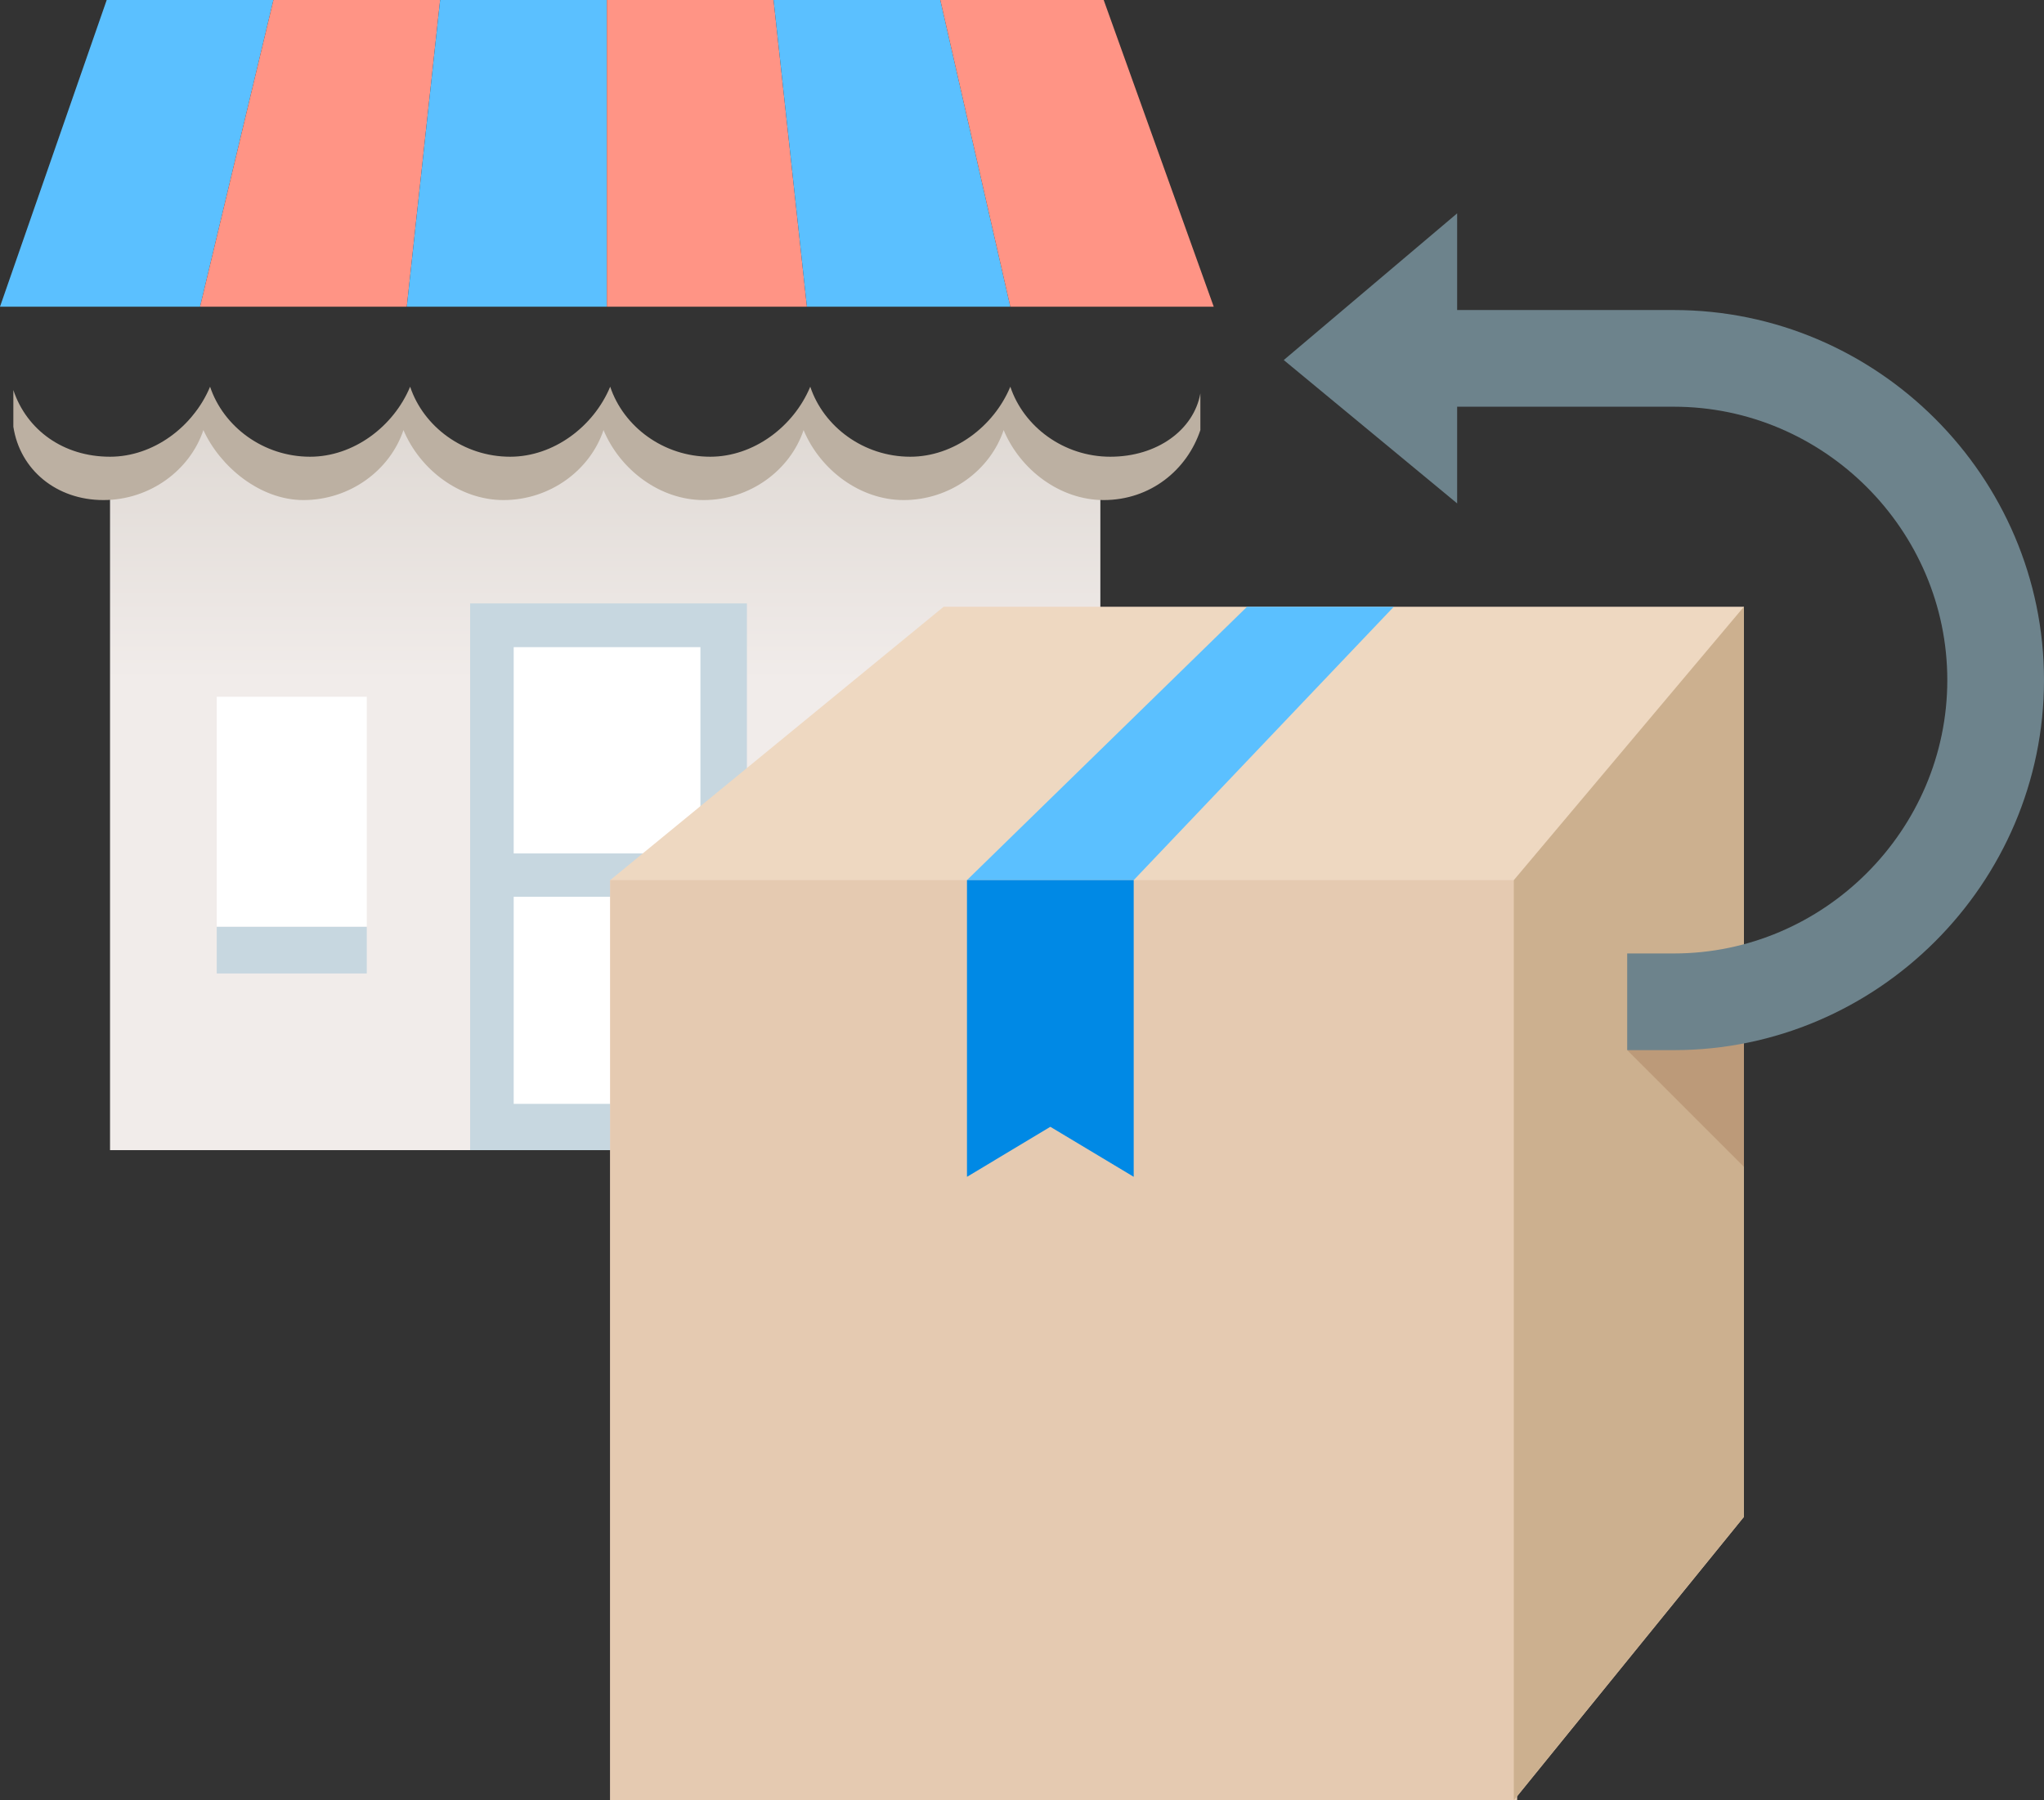 <svg xmlns="http://www.w3.org/2000/svg" id="Layer_1" width="61.3" height="54" viewBox="0 0 61.3 54"><rect x="0" y="0" width="61.3" height="54" fill="#333333" stroke="none"/><style>.st0{fill:#5bc0ff}.st1{fill:#ff9485}.st4{fill:#c7d7e0}.st5{fill:#fff}.st11{fill:#6d838c}</style><switch><g><path d="M8.2 0h-5L0 9.2h6z" class="st0"/><path d="M13.2 0h-5L6 9.2h6.2z" class="st1"/><path d="M18.2 0h-5l-1 9.2h6z" class="st0"/><path d="M23.2 0h-5v9.2h6z" class="st1"/><path d="M28.2 0h-5l1 9.2h6.1z" class="st0"/><path d="M33.1 0h-4.9l2.1 9.2h6.1z" class="st1"/><linearGradient id="SVGID_1_" x1="18.16" x2="18.16" y1="20.416" y2="4.8" gradientUnits="userSpaceOnUse"><stop offset="0" stop-color="#f1ecea"/><stop offset="1" stop-color="#ccc5bd"/></linearGradient><path fill="url(#SVGID_1_)" d="M32.5 14.6l-2.1-2.4-2.1 2.4h-1.9l-2.2-2.4-1.9 2.4h-1.9l-2.2-2.4-2 2.4h-2l-2.1-2.4-2 2.4H8.2L6 12.2l-1.9 2.4h-.8v19.9H33V14.6z"/><path fill="#bcb0a2" d="M33.3 13.7c-1.4 0-2.6-.9-3-2.1-.5 1.2-1.7 2.1-3 2.1-1.4 0-2.6-.9-3-2.1-.5 1.2-1.7 2.1-3 2.1-1.4 0-2.6-.9-3-2.1-.5 1.2-1.7 2.1-3 2.1-1.4 0-2.6-.9-3-2.1-.5 1.2-1.7 2.1-3 2.1-1.4 0-2.6-.9-3-2.1-.5 1.2-1.7 2.1-3 2.1-1.4 0-2.5-.8-2.9-2v1.1C.6 14.1 1.7 15 3.1 15c1.4 0 2.6-.9 3-2.1.5 1.1 1.7 2.1 3 2.1 1.4 0 2.6-.9 3-2.1.5 1.2 1.7 2.1 3 2.1 1.4 0 2.6-.9 3-2.1.5 1.2 1.7 2.1 3 2.1 1.4 0 2.6-.9 3-2.1.5 1.2 1.7 2.1 3 2.1 1.4 0 2.6-.9 3-2.1.5 1.2 1.7 2.1 3 2.1 1.4 0 2.5-.9 2.9-2.1v-1.1c-.2 1.1-1.3 1.9-2.7 1.9z"/><path d="M14.1 18.1h8.3v16.4h-8.3z" class="st4"/><path d="M11.3 23.5H25v5.6H11.3z" class="st5" transform="rotate(90 18.197 26.309)"/><path d="M14.2 25.6h8.1v1.3h-8.1z" class="st4"/><path d="M6.5 20.9H11v6.9H6.5zM25.4 20.9h4.5v6.9h-4.5z" class="st5"/><g><path d="M6.5 27.8H11v1.4H6.5zM25.4 27.8h4.5v1.4h-4.5z" class="st4"/></g><g><path fill="#eed8c1" d="M52.3 45.5L45.4 54H18.3V26.4l10-8.2h24v16.3z"/><path fill="#e5cab1" d="M18.3 26.4h27.2V54H18.3z"/><path fill="#ccb08f" d="M52.3 18.2l-6.9 8.2V54l6.9-8.5z"/><path d="M37.4 18.2L29 26.4h5l7.8-8.2z" class="st0"/><path fill="#0089e5" d="M34 35.3l-2.5-1.5-2.5 1.5v-8.9h5z"/></g><path fill="#bc9a79" d="M48.8 31.5l3.5 3.5v-4.5z"/><path d="M50.2 31.5h-1.4v-2.9h1.4c4.5 0 8.2-3.7 8.2-8.2s-3.7-8.2-8.2-8.2h-7.3V9.3h7.3c6.1 0 11.1 5 11.1 11.1s-5 11.1-11.1 11.1z" class="st11"/><path d="M38.5 10.8l5.2 4.3V6.4z" class="st11"/></g></switch></svg>